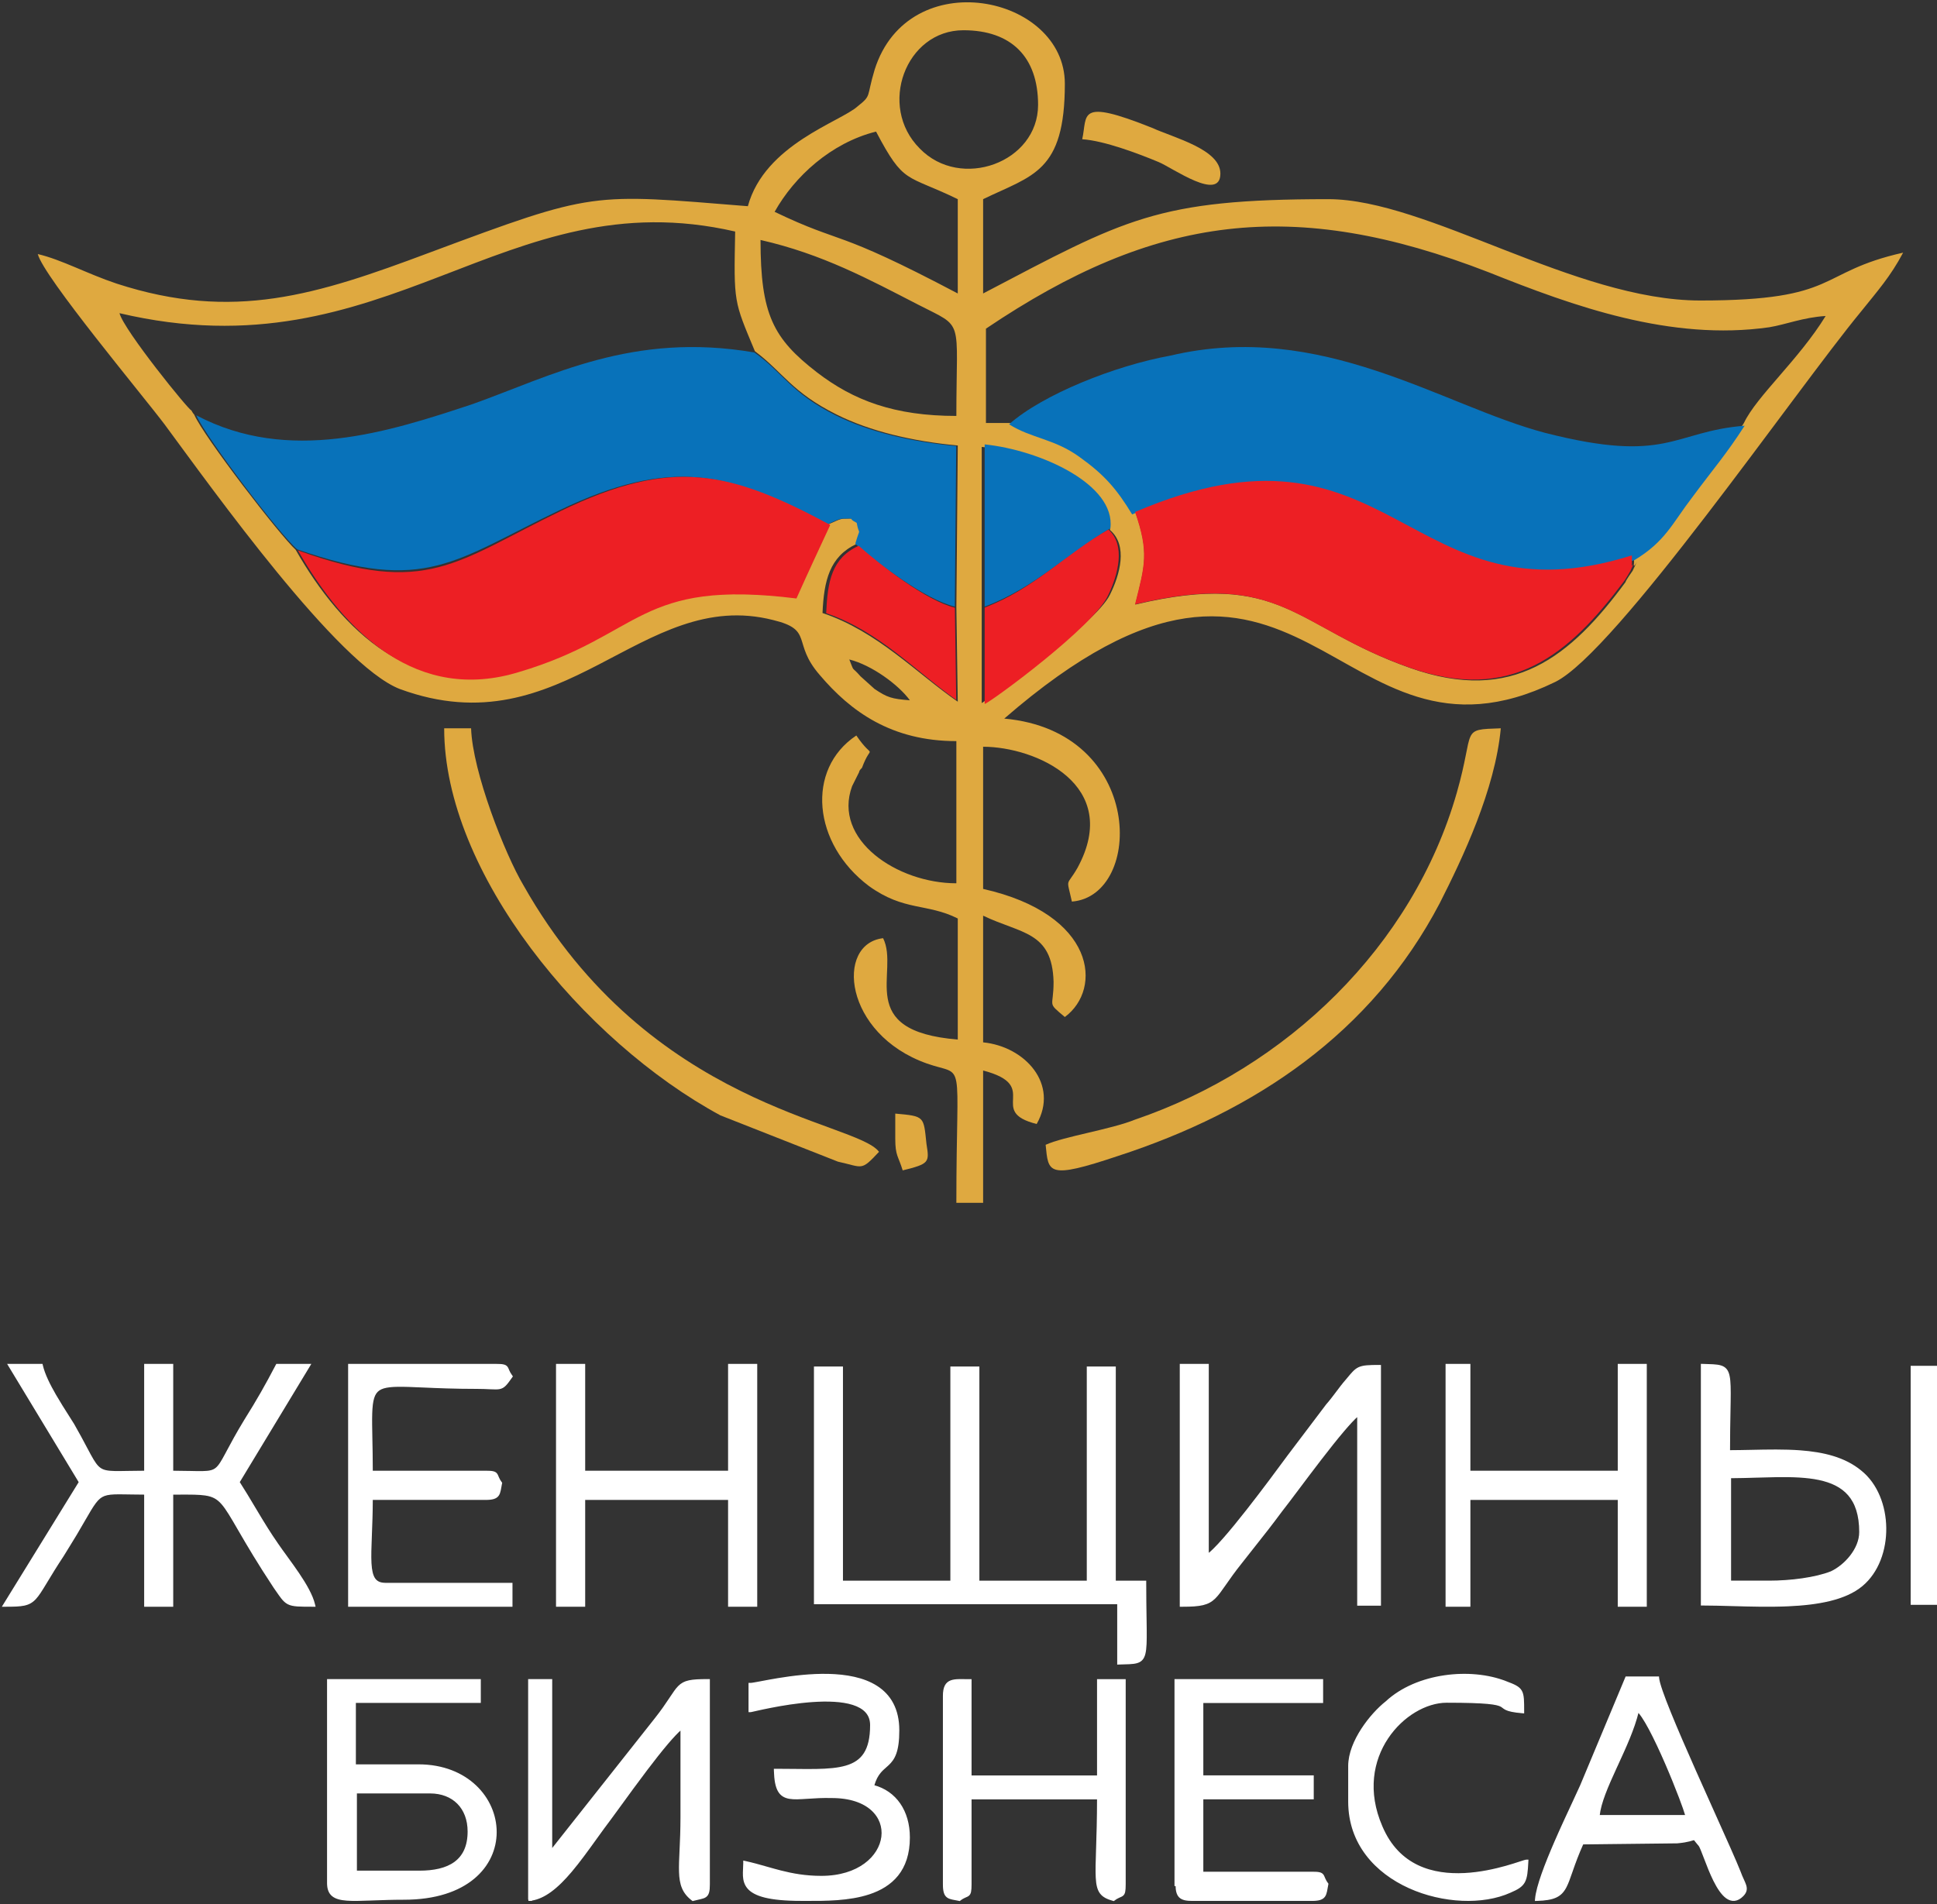 <?xml version="1.0" encoding="UTF-8"?> <svg xmlns="http://www.w3.org/2000/svg" viewBox="0 0 180 177" fill="none"><rect x="0" y="0" width="180" height="177" fill="#333333" stroke="none"/><g clip-path="url(#clip0_261_597)"><path fill-rule="evenodd" clip-rule="evenodd" d="M78.922 61.297C81.017 61.821 83.504 63.652 84.552 65.091C82.85 64.961 82.457 64.83 81.278 64.045L79.969 62.867C79.053 61.821 79.446 62.605 78.922 61.297ZM91.229 56.456V41.54C96.466 42.063 103.666 45.334 103.143 49.26C104.844 50.699 104.059 53.447 103.143 55.279C101.833 58.026 91.621 65.091 91.229 65.353V56.456ZM70.15 32.643C72.769 34.605 73.554 36.437 77.743 38.531C80.886 40.1 84.814 41.017 89.003 41.409L88.872 56.456L89.003 65.222C85.206 62.605 81.54 58.68 76.434 56.979C76.566 53.97 77.089 51.746 79.576 50.568C80.1 48.736 80.1 50.175 79.707 48.605C78.791 48.082 79.838 48.213 78.398 48.213C78.005 48.213 77.351 48.605 76.958 48.736C76.173 50.699 74.995 52.923 73.816 55.54C58.891 53.839 59.415 58.942 48.024 62.344C38.467 65.091 31.79 58.68 27.47 51.092C26.029 49.783 18.96 40.624 18.043 38.531C17.912 38.4 17.781 38.138 17.781 38.138C17.65 38.269 11.497 30.68 11.104 29.11C36.111 34.998 46.715 16.549 68.317 21.521C68.186 28.194 68.186 27.932 70.15 32.643ZM162.058 39.316C160.356 42.063 159.177 43.372 157.213 45.858C155.381 48.213 154.726 49.914 151.845 51.615C151.845 51.746 151.845 51.877 151.845 52.008C151.845 52.008 151.845 52.269 151.845 52.4C151.714 53.185 152.631 51.092 151.715 53.054C151.715 53.054 151.06 53.97 151.06 54.101C145.954 61.035 140.586 65.484 131.029 62.082C120.293 58.288 119.246 52.923 105.499 56.194C106.416 52.531 106.808 51.353 105.499 47.559C104.059 45.203 102.881 43.895 100.655 42.325C98.299 40.624 96.335 40.624 94.109 39.316H91.621V30.549C107.332 19.951 120.162 18.25 138.361 25.316C146.216 28.456 155.25 31.727 164.414 30.418C165.985 30.157 167.556 29.502 169.651 29.372C167.163 33.428 163.236 36.83 162.058 39.316ZM70.674 22.306C76.434 23.614 80.755 25.97 85.337 28.325C89.657 30.549 88.872 29.372 88.872 38.661C83.112 38.661 79.315 37.222 75.911 34.605C71.852 31.465 70.674 29.241 70.674 22.306ZM81.409 12.231C84.028 17.203 84.159 16.157 89.003 18.512V27.278C77.351 21.128 78.529 22.829 71.983 19.689C73.816 16.418 77.22 13.278 81.409 12.231ZM89.527 2.811C93.978 2.811 96.466 5.297 96.466 9.745C96.466 15.11 89.265 17.727 85.468 13.801C81.54 9.876 84.159 2.811 89.527 2.811ZM69.496 19.166C54.832 17.988 55.356 17.727 39.907 23.484C29.433 27.409 21.709 29.895 10.842 26.362C8.093 25.446 5.737 24.138 3.511 23.614C4.035 25.708 13.33 36.83 15.294 39.447C19.745 45.465 31.397 61.821 37.158 64.045C52.476 69.671 59.545 54.493 71.852 57.634C75.649 58.55 73.554 59.727 76.173 62.736C79.053 66.138 82.85 68.886 88.872 68.886V82.101C83.373 82.101 77.351 78.045 79.184 73.073L79.838 71.764C79.838 71.634 79.969 71.503 80.1 71.372C81.017 68.886 81.278 70.849 79.576 68.363C74.863 71.503 75.518 78.438 80.755 82.363C84.028 84.718 86.123 83.933 89.003 85.372V96.625C79.315 95.84 83.635 90.344 82.064 87.204C77.613 87.727 78.398 96.101 86.123 98.849C89.788 100.157 88.872 97.802 88.872 111.802H91.359V99.503C96.858 100.942 91.621 103.298 96.335 104.475C98.429 100.811 95.287 97.279 91.359 96.886V85.111C94.894 86.811 97.775 86.55 97.906 91.26C97.906 93.746 97.251 93.092 98.953 94.531C102.488 91.914 101.833 84.98 91.359 82.624V69.409C96.204 69.409 104.321 72.942 100.131 80.662C99.084 82.494 99.084 81.447 99.608 83.802C106.284 83.278 106.416 67.97 93.323 66.793C121.21 42.587 123.828 73.466 144.514 63.391C150.144 60.643 166.771 36.437 172.924 28.979C174.495 27.017 175.673 25.708 176.852 23.484C168.734 25.316 171.091 27.932 157.999 27.932C146.347 27.932 132.6 18.512 123.436 18.512C107.463 18.512 104.583 20.343 91.359 27.278V18.512C95.942 16.287 98.953 16.026 98.953 7.783C98.953 -0.461 84.421 -3.47 81.278 6.474C80.493 9.091 81.017 8.829 79.707 9.876C78.136 11.315 71.067 13.409 69.496 19.166Z" fill="#DFA940"></path><path fill-rule="evenodd" clip-rule="evenodd" d="M18.239 38.602C19.151 40.679 26.057 49.765 27.62 51.063C39.608 55.217 42.214 52.102 51.986 47.429C62.279 42.496 67.752 43.794 76.873 48.727C77.263 48.597 77.915 48.208 78.306 48.208C79.739 48.208 78.566 48.078 79.609 48.597C79.869 50.025 80 48.727 79.478 50.544C81.563 52.361 85.993 55.736 88.73 56.385L88.86 41.458C84.69 41.069 80.781 40.16 77.654 38.602C73.485 36.525 72.703 34.578 70.097 32.761C58.761 30.814 51.204 34.968 43.908 37.563C36.09 40.16 26.839 43.145 18.239 38.602Z" fill="#0872BA"></path><path fill-rule="evenodd" clip-rule="evenodd" d="M93.769 39.438C95.873 40.767 97.976 40.767 100.342 42.496C102.576 44.091 103.76 45.421 105.206 47.814C129.393 37.178 130.576 58.717 151.871 52.069C154.762 50.34 155.42 48.612 157.26 46.218C159.232 43.559 160.415 42.23 162.124 39.571C155.42 40.102 155.025 43.16 143.589 40.236C133.993 37.709 122.82 29.732 108.755 33.056C103.628 33.986 96.924 36.646 93.769 39.438Z" fill="#0872BA"></path><path fill-rule="evenodd" clip-rule="evenodd" d="M27.681 51.157C32.13 58.915 38.806 65.358 48.228 62.465C59.746 59.046 59.222 53.787 74.011 55.628C75.189 52.998 76.237 50.763 77.153 48.791C67.86 43.794 62.494 42.479 52.155 47.475C42.339 52.209 39.721 55.496 27.681 51.157Z" fill="#ED1F24"></path><path fill-rule="evenodd" clip-rule="evenodd" d="M105.476 47.589C106.78 51.361 106.389 52.532 105.476 56.173C119.171 52.922 120.214 58.255 130.909 62.027C140.43 65.409 145.778 60.856 150.864 54.093C150.994 53.962 151.516 53.052 151.516 53.052C152.429 50.971 151.516 53.182 151.647 52.401C151.647 52.401 151.647 52.142 151.647 52.011C151.647 52.011 151.647 51.751 151.647 51.621C130.648 58.255 129.474 37.313 105.476 47.589Z" fill="#ED1F24"></path><path d="M106.338 146.977H103.632V127.196V127.074H103.51H101.17H101.047V127.196V146.977H90.955V127.196V127.074H90.833H88.493H88.37V127.196V146.977H78.278V127.196V127.074H78.156H75.815H75.693V127.196V148.935V149.058H75.815H75.913H103.875V154.539V154.666L104.002 154.661C104.133 154.657 104.259 154.654 104.379 154.65C104.587 154.645 104.776 154.639 104.945 154.631C105.21 154.617 105.438 154.594 105.63 154.541C105.824 154.487 105.986 154.403 106.114 154.263C106.241 154.125 106.326 153.944 106.383 153.711C106.498 153.252 106.515 152.556 106.506 151.508C106.503 151.162 106.497 150.776 106.49 150.345C106.477 149.464 106.46 148.398 106.46 147.1V146.977H106.338Z" fill="white" stroke="white" stroke-width="0.111"></path><path d="M6.425 143.706C6.885 142.962 7.249 142.374 7.822 141.364L7.822 141.364L7.828 141.353C8.266 140.595 8.571 140.065 8.853 139.692C9.132 139.321 9.381 139.116 9.699 138.998C10.025 138.877 10.436 138.843 11.053 138.841C11.327 138.84 11.637 138.846 11.995 138.852C12.04 138.853 12.085 138.854 12.132 138.855C12.517 138.862 12.954 138.869 13.453 138.87V149.168V149.29H13.575H15.919H16.042V149.168V138.87C16.247 138.87 16.443 138.869 16.628 138.869C17.73 138.865 18.49 138.863 19.074 138.95C19.42 139.002 19.698 139.084 19.942 139.214C20.187 139.343 20.403 139.522 20.625 139.774C21.052 140.262 21.485 141.008 22.157 142.167C22.189 142.221 22.221 142.278 22.254 142.334C22.98 143.584 23.97 145.276 25.485 147.565L25.487 147.567C25.57 147.684 25.645 147.794 25.716 147.896C25.895 148.155 26.043 148.368 26.178 148.539C26.369 148.78 26.547 148.953 26.778 149.068C27.006 149.183 27.276 149.237 27.639 149.264C28 149.29 28.468 149.29 29.098 149.29H29.103H29.257L29.222 149.141C29.021 148.281 28.423 147.256 27.752 146.262C27.415 145.762 27.057 145.266 26.716 144.798C26.681 144.749 26.647 144.702 26.613 144.654C26.31 144.238 26.026 143.847 25.786 143.496L25.786 143.495C25.105 142.516 24.52 141.56 23.947 140.602C23.848 140.437 23.75 140.272 23.651 140.107C23.19 139.334 22.726 138.556 22.216 137.763L28.72 127.015L28.832 126.829H28.615H25.783H25.709L25.674 126.895C24.699 128.76 23.92 130.134 22.749 131.999L22.749 132C21.998 133.231 21.506 134.154 21.138 134.844C21.086 134.941 21.036 135.034 20.989 135.122C20.602 135.844 20.366 136.245 20.078 136.478C19.8 136.703 19.461 136.78 18.827 136.793C18.516 136.8 18.142 136.792 17.676 136.781L17.65 136.781C17.202 136.771 16.672 136.76 16.042 136.758V126.952V126.829H15.919H13.575H13.453V126.952V136.758C12.847 136.76 12.334 136.769 11.893 136.777C11.399 136.786 10.996 136.794 10.656 136.786C9.996 136.771 9.616 136.697 9.312 136.485C9.003 136.27 8.755 135.903 8.395 135.246C8.282 135.039 8.158 134.804 8.018 134.54C7.718 133.973 7.345 133.267 6.845 132.396L6.844 132.394L6.843 132.392C6.689 132.143 6.52 131.878 6.344 131.601C5.962 131 5.544 130.344 5.161 129.68C4.6 128.711 4.12 127.741 3.929 126.924L3.907 126.829H3.81H0.977H0.761L0.873 127.015L7.377 137.764L0.385 149.104L0.27 149.29H0.489C1.267 149.29 1.818 149.279 2.245 149.188C2.681 149.095 2.991 148.92 3.289 148.6C3.58 148.288 3.861 147.837 4.247 147.199C4.288 147.131 4.33 147.061 4.374 146.989C4.743 146.378 5.211 145.602 5.865 144.615L5.866 144.613L5.867 144.612C6.076 144.27 6.257 143.978 6.425 143.706Z" fill="white" stroke="white" stroke-width="0.111"></path><path d="M115.369 145.249L115.37 145.248C115.815 144.676 116.22 144.166 116.61 143.673C117.414 142.659 118.158 141.719 119.078 140.472C119.444 140.01 119.994 139.277 120.635 138.424C121.276 137.571 122.007 136.596 122.737 135.649C123.468 134.7 124.198 133.776 124.837 133.023C125.37 132.395 125.833 131.893 126.176 131.593V149.071V149.193H126.298H128.152H128.274V149.071V127.049V126.927H128.152C127.185 126.927 126.667 126.949 126.271 127.133C126.07 127.227 125.905 127.36 125.732 127.54C125.588 127.689 125.432 127.876 125.243 128.104C125.207 128.147 125.17 128.191 125.132 128.237C124.788 128.629 124.493 129.022 124.202 129.41L124.201 129.412C123.907 129.802 123.618 130.188 123.279 130.574L123.277 130.577L123.274 130.58C122.64 131.409 122.054 132.189 121.469 132.969C120.883 133.748 120.298 134.527 119.664 135.355L119.663 135.357C119.612 135.426 119.556 135.501 119.496 135.583C118.751 136.594 117.329 138.523 115.897 140.347C115.123 141.333 114.347 142.287 113.674 143.049C113.338 143.43 113.028 143.762 112.757 144.025C112.574 144.203 112.412 144.347 112.273 144.453V126.952V126.829H112.151H109.81H109.688V126.952V149.168V149.29H109.81H109.907C111.567 149.29 112.272 149.147 112.895 148.537C113.198 148.241 113.48 147.837 113.85 147.306L113.861 147.289C114.231 146.757 114.696 146.09 115.369 145.249Z" fill="white" stroke="white" stroke-width="0.111"></path><path d="M38.891 164.051H33.015V158.229H44.503H44.625V158.107V156.248V156.126H44.503H30.571H30.448V156.248V175.032C30.448 175.567 30.588 175.952 30.901 176.208C31.207 176.457 31.657 176.566 32.23 176.609C32.807 176.653 33.534 176.631 34.412 176.599C34.49 176.596 34.569 176.593 34.65 176.59C35.477 176.56 36.437 176.524 37.537 176.524C40.484 176.524 42.625 175.755 44.031 174.585C45.438 173.415 46.1 171.852 46.1 170.287C46.1 167.157 43.452 164.051 38.891 164.051ZM38.988 173.932H33.112V166.643H39.956C41.041 166.643 41.926 167 42.541 167.622C43.156 168.243 43.51 169.14 43.51 170.238C43.51 171.626 43.038 172.54 42.254 173.112C41.462 173.689 40.331 173.932 38.988 173.932Z" fill="white" stroke="white" stroke-width="0.111"></path><path d="M51.725 149.168V149.29H51.848H54.202H54.324V149.168V139.362H67.714V149.168V149.29H67.836H70.19H70.312V149.168V126.952V126.829H70.19H67.836H67.714V126.952V136.758H54.324V126.952V126.829H54.202H51.848H51.725V126.952V149.168Z" fill="white" stroke="white" stroke-width="0.111"></path><path d="M49.134 176.512H49.153L49.157 176.634H49.257H49.379V176.61C50.002 176.518 50.602 176.226 51.185 175.8C51.833 175.327 52.465 174.682 53.087 173.947C53.855 173.038 54.618 171.978 55.379 170.92C55.846 170.271 56.312 169.624 56.778 169.011L56.779 169.01C57.013 168.696 57.315 168.279 57.663 167.799C58.354 166.848 59.227 165.647 60.107 164.486C60.768 163.614 61.432 162.768 62.022 162.072C62.515 161.492 62.951 161.024 63.29 160.732V160.745V160.762V160.779V160.796V160.812V160.829V160.846V160.863V160.879V160.896V160.912V160.929V160.946V160.963V160.98V160.996V161.013V161.03V161.046V161.063V161.08V161.096V161.113V161.13V161.147V161.163V161.18V161.197V161.213V161.23V161.247V161.263V161.28V161.297V161.314V161.33V161.347V161.364V161.381V161.397V161.414V161.43V161.447V161.464V161.481V161.498V161.514V161.531V161.548V161.565V161.581V161.597V161.614V161.631V161.648V161.665V161.681V161.698V161.714V161.732V161.748V161.765V161.781V161.798V161.815V161.832V161.848V161.865V161.881V161.899V161.915V161.932V161.948V161.965V161.982V161.999V162.015V162.032V162.048V162.065V162.082V162.099V162.115V162.132V162.149V162.166V162.182V162.199V162.215V162.232V162.249V162.266V162.282V162.299V162.315V162.333V162.349V162.366V162.382V162.399V162.416V162.433V162.449V162.466V162.482V162.499V162.516V162.533V162.549V162.566V162.583V162.599V162.616V162.633V162.649V162.666V162.683V162.7V162.716V162.732V162.75V162.766V162.783V162.799V162.816V162.833V162.849V162.866V162.883V162.899V162.916V162.933V162.95V162.966V162.983V163V163.016V163.033V163.049V163.066V163.083V163.099V163.116V163.133V163.149V163.166V163.183V163.2V163.216V163.232V163.249V163.266V163.283V163.299V163.316V163.333V163.349V163.366V163.382V163.399V163.416V163.433V163.449V163.466V163.482V163.499V163.516V163.532V163.549V163.565V163.582V163.599V163.615V163.632V163.649V163.666V163.682V163.699V163.715V163.732V163.749V163.765V163.782V163.798V163.815V163.832V163.848V163.865V163.881V163.898V163.915V163.931V163.948V163.965V163.981V163.998V164.014V164.031V164.048V164.064V164.081V164.097V164.114V164.131V164.147V164.164V164.18V164.197V164.214V164.231V164.247V164.263V164.28V164.297V164.314V164.33V164.346V164.363V164.38V164.397V164.413V164.429V164.446V164.463V164.48V164.496V164.512V164.529V164.546V164.562V164.579V164.595V164.612V164.629V164.645V164.662V164.679V164.695V164.712V164.728V164.745V164.761V164.778V164.794V164.811V164.827V164.844V164.861V164.877V164.894V164.91V164.927V164.944V164.96V164.976V164.993V165.01V165.026V165.042V165.059V165.076V165.093V165.109V165.125V165.142V165.159V165.175V165.191V165.208V165.225V165.241V165.258V165.274V165.291V165.307V165.324V165.34V165.357V165.374V165.39V165.407V165.423V165.44V165.456V165.472V165.489V165.506V165.522V165.539V165.555V165.572V165.588V165.605V165.621V165.638V165.654V165.671V165.687V165.704V165.72V165.737V165.753V165.77V165.786V165.803V165.819V165.835V165.852V165.869V165.885V165.901V165.918V165.935V165.951V165.968V165.984V166V166.017V166.033V166.05V166.066V166.083V166.099V166.115V166.132V166.149V166.165V166.181V166.198V166.214V166.231V166.248V166.264V166.28V166.297V166.313V166.329V166.346V166.363V166.379V166.395V166.412V166.428V166.445V166.461V166.477V166.494V166.511V166.527V166.543V166.56V166.576V166.593V166.609V166.625V166.642V166.658V166.674V166.691V166.708V166.724V166.74V166.756V166.773V166.79V166.806V166.822V166.839V166.855V166.871V166.888V166.904V166.921V166.937V166.953V166.97V166.986V167.002V167.019V167.035V167.052V167.068V167.084V167.101V167.117V167.133V167.15V167.166V167.183V167.199V167.215V167.232V167.248V167.264V167.28V167.297V167.313V167.329V167.346V167.362V167.379V167.395V167.411V167.428V167.444V167.46V167.476V167.493V167.509V167.525V167.542V167.558V167.574V167.591V167.607V167.624V167.639V167.656V167.672V167.689V167.705V167.721V167.738V167.754V167.77V167.786V167.803V167.819V167.835V167.851V167.868V167.884V167.9V167.917V167.933V167.949V167.965V167.982V167.998V168.014V168.03V168.047V168.063V168.079V168.095V168.112V168.128V168.144V168.16V168.177V168.193V168.209V168.225V168.242V168.258V168.274V168.29V168.306V168.322V168.339V168.355V168.371V168.387V168.404V168.42V168.436V168.452V168.469V168.485V168.501V168.517V168.533V168.55V168.566V168.582V168.598V168.614V168.631V168.647V168.663V168.679V168.695V168.711V168.728V168.744V168.76V168.776V168.792V168.809V168.825V168.841V168.857V168.873V168.889V168.905V168.922V168.938C63.29 170.09 63.247 171.059 63.208 171.886C63.206 171.922 63.205 171.958 63.203 171.994C63.166 172.771 63.136 173.424 63.154 173.983C63.172 174.567 63.245 175.058 63.425 175.486C63.606 175.917 63.892 176.278 64.328 176.609L64.376 176.645L64.434 176.63C64.617 176.58 64.774 176.545 64.915 176.514C64.982 176.499 65.046 176.485 65.106 176.471C65.287 176.428 65.448 176.381 65.574 176.292C65.707 176.198 65.792 176.067 65.843 175.88C65.892 175.697 65.91 175.456 65.91 175.135V156.248V156.126H65.788C64.21 156.126 63.588 156.22 63.053 156.765C62.813 157.009 62.592 157.343 62.301 157.78C62.279 157.814 62.257 157.848 62.234 157.882C61.907 158.375 61.482 159.005 60.842 159.812L51.26 171.93V156.248V156.126H51.137H49.257H49.134V156.248V176.512Z" fill="white" stroke="white" stroke-width="0.111"></path><path d="M134.388 149.168V149.29H134.511H136.462H136.584V149.168V139.362H150.389V149.168V149.29H150.512H152.853H152.976V149.168V126.952V126.829H152.853H150.512H150.389V126.952V136.758H136.584V126.952V126.829H136.462H134.511H134.388V126.952V149.168Z" fill="white" stroke="white" stroke-width="0.111"></path><path d="M173.028 147.388C174.536 146.136 175.255 144.066 175.23 142.024C175.206 139.982 174.436 137.938 172.929 136.735C171.428 135.489 169.435 135.022 167.281 134.862C165.822 134.754 164.276 134.786 162.746 134.819C162.061 134.833 161.379 134.847 160.711 134.849C160.712 133.384 160.735 132.195 160.753 131.227C160.76 130.879 160.766 130.561 160.77 130.268C160.787 129.143 160.779 128.391 160.671 127.892C160.617 127.639 160.535 127.441 160.41 127.288C160.284 127.135 160.12 127.037 159.922 126.974C159.725 126.912 159.49 126.883 159.216 126.865C159.012 126.853 158.779 126.846 158.518 126.838C158.428 126.835 158.334 126.833 158.238 126.829L158.112 126.826V126.952V149.055V149.177H158.234C159.065 149.177 159.981 149.202 160.94 149.23C162.627 149.277 164.45 149.328 166.186 149.25C168.908 149.128 171.473 148.688 173.028 147.388ZM173.028 147.388L172.95 147.294L173.028 147.388C173.028 147.388 173.028 147.388 173.028 147.388ZM164.415 146.976H160.809V137.343C161.627 137.34 162.456 137.315 163.269 137.291C163.901 137.272 164.525 137.253 165.129 137.245C166.558 137.227 167.892 137.27 169.037 137.511C170.181 137.753 171.124 138.19 171.783 138.951C172.44 139.711 172.827 140.81 172.827 142.404C172.827 143.2 172.475 143.981 171.958 144.639C171.443 145.297 170.772 145.821 170.155 146.106C168.703 146.684 166.369 146.976 164.415 146.976Z" fill="white"></path><path d="M173.028 147.388C174.536 146.136 175.255 144.066 175.23 142.024C175.206 139.982 174.436 137.938 172.929 136.735C171.428 135.489 169.435 135.022 167.281 134.862C165.822 134.754 164.276 134.786 162.746 134.819C162.061 134.833 161.379 134.847 160.711 134.849C160.712 133.384 160.735 132.195 160.753 131.227C160.76 130.879 160.766 130.561 160.77 130.268C160.787 129.143 160.779 128.391 160.671 127.892C160.617 127.639 160.535 127.441 160.41 127.288C160.284 127.135 160.12 127.037 159.922 126.974C159.725 126.912 159.49 126.883 159.216 126.865C159.012 126.853 158.779 126.846 158.518 126.838C158.428 126.835 158.334 126.833 158.238 126.829L158.112 126.826V126.952V149.055V149.177H158.234C159.065 149.177 159.981 149.202 160.94 149.23C162.627 149.277 164.45 149.328 166.186 149.25C168.908 149.128 171.473 148.688 173.028 147.388ZM173.028 147.388L172.95 147.294L173.028 147.388C173.028 147.388 173.028 147.388 173.028 147.388ZM164.415 146.976H160.809V137.343C161.627 137.34 162.456 137.315 163.269 137.291C163.901 137.272 164.525 137.253 165.129 137.245C166.558 137.227 167.892 137.27 169.037 137.511C170.181 137.753 171.124 138.19 171.783 138.951C172.44 139.711 172.827 140.81 172.827 142.404C172.827 143.2 172.475 143.981 171.958 144.639C171.443 145.297 170.772 145.821 170.155 146.106C168.703 146.684 166.369 146.976 164.415 146.976Z" stroke="white" stroke-width="0.111"></path><path d="M32.405 149.168V149.29H32.527H47.446H47.568V149.168V147.3V147.179H47.446H35.821C35.317 147.179 35.01 147.024 34.811 146.733C34.604 146.429 34.502 145.957 34.465 145.291C34.43 144.628 34.46 143.796 34.499 142.785C34.501 142.742 34.502 142.7 34.504 142.656C34.541 141.707 34.584 140.608 34.587 139.362H45.12C45.752 139.362 46.102 139.266 46.298 138.991C46.392 138.859 46.441 138.698 46.48 138.519C46.5 138.425 46.519 138.316 46.54 138.199C46.557 138.1 46.576 137.994 46.597 137.887L46.607 137.834L46.575 137.791C46.437 137.604 46.362 137.452 46.309 137.329C46.298 137.304 46.286 137.274 46.274 137.246C46.26 137.214 46.247 137.182 46.236 137.157C46.213 137.105 46.187 137.052 46.151 137.005C46.075 136.901 45.97 136.839 45.808 136.804C45.653 136.77 45.435 136.758 45.12 136.758H34.587C34.586 135.614 34.566 134.633 34.55 133.79C34.53 132.809 34.514 132.014 34.535 131.368C34.575 130.142 34.748 129.526 35.213 129.202C35.449 129.038 35.773 128.939 36.228 128.889C36.682 128.838 37.254 128.838 37.975 128.86C38.377 128.872 38.823 128.892 39.319 128.913C40.603 128.97 42.221 129.04 44.249 129.04C44.78 129.04 45.184 129.059 45.504 129.074C45.547 129.076 45.589 129.078 45.628 129.079C45.962 129.095 46.211 129.102 46.416 129.062C46.631 129.02 46.794 128.926 46.965 128.755C47.13 128.589 47.305 128.346 47.546 128.005L47.596 127.933L47.544 127.862C47.406 127.675 47.331 127.524 47.278 127.401C47.267 127.375 47.255 127.346 47.243 127.317C47.229 127.285 47.216 127.253 47.205 127.229C47.182 127.176 47.155 127.124 47.12 127.076C47.044 126.972 46.939 126.911 46.777 126.876C46.622 126.841 46.404 126.829 46.09 126.829H32.527H32.405V126.952V149.168Z" fill="white" stroke="white" stroke-width="0.111"></path><path d="M89.12 176.631L89.175 176.643L89.219 176.608C89.402 176.468 89.55 176.393 89.669 176.339C89.694 176.328 89.723 176.315 89.751 176.303C89.783 176.289 89.814 176.276 89.838 176.265C89.889 176.241 89.941 176.214 89.988 176.178C90.09 176.1 90.149 175.994 90.183 175.832C90.216 175.675 90.228 175.455 90.228 175.135V167.194H102C101.998 169.101 101.951 170.596 101.913 171.779L101.909 171.882C101.872 173.034 101.844 173.888 101.88 174.528C101.916 175.184 102.019 175.639 102.268 175.968C102.518 176.298 102.899 176.48 103.435 176.63L103.494 176.646L103.543 176.608C103.725 176.468 103.873 176.393 103.993 176.339C104.018 176.328 104.046 176.315 104.074 176.303C104.106 176.289 104.138 176.276 104.161 176.265C104.213 176.241 104.265 176.214 104.311 176.178C104.413 176.1 104.473 175.994 104.507 175.832C104.54 175.675 104.552 175.455 104.552 175.135V156.256V156.134H104.429H102.122H102V156.256V165.082H90.228V156.256V156.134H90.106C89.96 156.134 89.817 156.132 89.678 156.13C89.484 156.127 89.301 156.124 89.134 156.128C88.848 156.134 88.587 156.159 88.369 156.24C88.145 156.323 87.966 156.466 87.847 156.698C87.731 156.926 87.677 157.231 87.677 157.633V175.135C87.677 175.774 87.769 176.129 88.038 176.327C88.168 176.423 88.326 176.473 88.502 176.512C88.593 176.533 88.7 176.553 88.815 176.573C88.912 176.591 89.016 176.61 89.12 176.631Z" fill="white" stroke="white" stroke-width="0.111"></path><path d="M142.704 176.5L142.692 176.637L142.83 176.633C143.612 176.608 144.166 176.521 144.583 176.331C145.006 176.137 145.275 175.843 145.498 175.429C145.695 175.06 145.859 174.59 146.061 174.007C146.083 173.946 146.104 173.883 146.126 173.82C146.356 173.162 146.644 172.36 147.085 171.381L155.852 171.283H155.857L155.862 171.283C156.402 171.233 156.755 171.164 156.994 171.103C157.113 171.073 157.203 171.045 157.273 171.024C157.345 171.001 157.384 170.989 157.412 170.984C157.425 170.983 157.43 170.983 157.431 170.983C157.431 170.983 157.432 170.983 157.433 170.984C157.44 170.988 157.456 171 157.492 171.044C157.511 171.067 157.534 171.096 157.562 171.133C157.634 171.225 157.74 171.361 157.895 171.537C157.917 171.564 157.945 171.612 157.982 171.685C158.018 171.757 158.058 171.849 158.102 171.957C158.183 172.151 158.274 172.392 158.377 172.663C158.389 172.695 158.401 172.726 158.414 172.758C158.649 173.377 158.94 174.132 159.276 174.807C159.611 175.476 160.002 176.089 160.446 176.406C160.672 176.566 160.919 176.656 161.184 176.629C161.448 176.602 161.708 176.461 161.964 176.2C162.12 176.04 162.214 175.885 162.251 175.718C162.288 175.552 162.264 175.389 162.212 175.224C162.163 175.069 162.087 174.902 162.004 174.719C161.998 174.707 161.993 174.696 161.988 174.685C161.897 174.486 161.796 174.26 161.7 173.993L161.7 173.991L161.699 173.989C161.312 173.005 160.373 170.915 159.283 168.49C158.725 167.246 158.126 165.915 157.542 164.598C156.679 162.654 155.848 160.743 155.22 159.194C154.905 158.419 154.643 157.736 154.453 157.186C154.262 156.632 154.148 156.224 154.125 155.992L154.115 155.882H154.004H151.185H151.103L151.072 155.957L146.893 165.962C146.716 166.358 146.47 166.887 146.184 167.501C145.69 168.56 145.08 169.868 144.512 171.174C144.062 172.21 143.636 173.25 143.309 174.174C142.984 175.097 142.754 175.914 142.704 176.5ZM150.321 164.008C151.057 162.407 151.839 160.708 152.23 159.103C152.34 159.216 152.469 159.38 152.611 159.59C152.816 159.895 153.044 160.285 153.284 160.734C153.763 161.633 154.287 162.76 154.779 163.891C155.27 165.023 155.727 166.157 156.075 167.07C156.368 167.842 156.579 168.447 156.667 168.761H148.597C148.661 168.166 148.855 167.493 149.128 166.763C149.421 165.98 149.802 165.138 150.202 164.265C150.242 164.18 150.281 164.095 150.321 164.008Z" fill="white" stroke="white" stroke-width="0.111"></path><path d="M121.906 174.029H111.766V167.19H121.906H122.028V167.069V165.2V165.077H121.906H111.766V158.239H122.777H122.899V158.117V156.248V156.126H122.777H109.321H109.198V156.248V175.135V175.257H109.296C109.307 175.736 109.384 176.087 109.609 176.315C109.852 176.562 110.239 176.634 110.773 176.634H121.906C122.536 176.634 122.886 176.538 123.082 176.263C123.176 176.131 123.225 175.97 123.264 175.791C123.284 175.697 123.303 175.588 123.324 175.471C123.341 175.371 123.36 175.266 123.381 175.158L123.391 175.106L123.359 175.062C123.221 174.875 123.147 174.724 123.093 174.601C123.082 174.575 123.07 174.546 123.058 174.517C123.044 174.484 123.031 174.453 123.02 174.428C122.997 174.375 122.971 174.323 122.936 174.275C122.859 174.172 122.754 174.11 122.593 174.075C122.438 174.041 122.22 174.029 121.906 174.029Z" fill="white" stroke="white" stroke-width="0.111"></path><path d="M69.737 156.48H69.615V156.602V158.967V159.089H69.737C69.752 159.089 69.767 159.087 69.775 159.085H69.775C69.785 159.083 69.797 159.081 69.811 159.078C69.839 159.073 69.877 159.064 69.923 159.054C69.966 159.044 70.019 159.032 70.079 159.019C70.145 159.004 70.222 158.987 70.306 158.968C70.627 158.895 71.076 158.797 71.609 158.693C72.675 158.484 74.075 158.251 75.468 158.153C76.864 158.054 78.239 158.093 79.26 158.418C79.769 158.581 80.182 158.812 80.467 159.125C80.749 159.435 80.912 159.833 80.912 160.347C80.912 161.542 80.706 162.384 80.323 162.98C79.942 163.573 79.377 163.938 78.63 164.16C77.879 164.383 76.951 164.459 75.852 164.48C75.205 164.491 74.506 164.483 73.754 164.475C73.227 164.469 72.674 164.463 72.095 164.463H71.969L71.972 164.588C71.997 165.454 72.108 166.052 72.332 166.455C72.562 166.869 72.904 167.065 73.351 167.144C73.786 167.221 74.331 167.188 74.977 167.145C75.005 167.143 75.034 167.142 75.063 167.14C75.696 167.098 76.436 167.048 77.298 167.072H77.302C79.024 167.072 80.244 167.54 81.003 168.226C81.761 168.911 82.069 169.82 81.957 170.729C81.734 172.547 79.814 174.416 76.319 174.416C74.859 174.416 73.666 174.196 72.555 173.915C72.11 173.802 71.674 173.678 71.238 173.554C70.592 173.37 69.946 173.186 69.272 173.039L69.124 173.007V173.159C69.124 173.319 69.115 173.482 69.107 173.647C69.105 173.681 69.103 173.715 69.102 173.749C69.092 173.949 69.084 174.153 69.094 174.353C69.115 174.756 69.209 175.156 69.509 175.505C69.808 175.851 70.299 176.131 71.081 176.326C71.864 176.52 72.95 176.631 74.453 176.631C74.606 176.631 74.766 176.632 74.93 176.632C76.647 176.638 78.897 176.647 80.778 176.022C81.813 175.678 82.745 175.14 83.418 174.299C84.091 173.456 84.497 172.319 84.497 170.793C84.497 168.332 83.241 166.523 81.185 165.975C81.349 165.394 81.562 165.029 81.788 164.756C81.953 164.556 82.121 164.408 82.294 164.256C82.38 164.181 82.468 164.104 82.556 164.02C82.817 163.77 83.061 163.475 83.236 162.986C83.41 162.501 83.515 161.833 83.515 160.84C83.515 158.83 82.71 157.54 81.477 156.749C80.253 155.964 78.621 155.679 76.973 155.642C75.322 155.605 73.641 155.816 72.306 156.035C71.713 156.132 71.186 156.232 70.763 156.312C70.71 156.322 70.66 156.332 70.611 156.341C70.388 156.383 70.198 156.418 70.049 156.442C69.896 156.468 69.793 156.48 69.737 156.48Z" fill="white" stroke="white" stroke-width="0.111"></path><path d="M140.859 156.708C140.63 156.581 140.329 156.462 139.941 156.316C138.309 155.673 136.239 155.477 134.222 155.773C132.207 156.067 130.232 156.856 128.796 158.193C128.103 158.739 127.242 159.651 126.554 160.709C125.866 161.768 125.34 162.988 125.34 164.144V167.464C125.34 171.383 127.845 174.056 130.959 175.461C134.067 176.863 137.811 177.016 140.337 175.876C141.018 175.584 141.421 175.351 141.65 174.932C141.763 174.725 141.831 174.48 141.876 174.176C141.921 173.872 141.946 173.5 141.97 173.037L141.977 172.908H141.848C141.816 172.908 141.779 172.916 141.746 172.924C141.709 172.933 141.666 172.946 141.615 172.961C141.523 172.989 141.404 173.028 141.262 173.074L141.219 173.088C140.897 173.194 140.462 173.335 139.943 173.481C138.905 173.772 137.537 174.081 136.087 174.154C134.636 174.226 133.11 174.062 131.751 173.415C130.394 172.768 129.196 171.638 128.403 169.761L128.403 169.76C127.005 166.528 127.561 163.642 128.941 161.563C130.326 159.478 132.534 158.212 134.435 158.212C136.312 158.212 137.477 158.255 138.223 158.323C138.971 158.392 139.284 158.484 139.463 158.577C139.546 158.62 139.603 158.663 139.668 158.714C139.673 158.718 139.679 158.722 139.684 158.726C139.758 158.782 139.84 158.843 139.966 158.901C140.213 159.016 140.615 159.115 141.447 159.188L141.58 159.2V159.066V159.061C141.58 158.577 141.58 158.201 141.555 157.903C141.53 157.604 141.48 157.369 141.369 157.175C141.257 156.979 141.09 156.837 140.859 156.708Z" fill="white" stroke="white" stroke-width="0.111"></path><path fill-rule="evenodd" clip-rule="evenodd" d="M177.554 149.168H180V126.952H177.554V149.168Z" fill="white"></path><path fill-rule="evenodd" clip-rule="evenodd" d="M97.168 106.409C97.431 109.007 97.3 109.657 103.888 107.448C116.669 103.291 127.474 96.016 133.799 83.934C135.907 79.777 138.938 73.411 139.465 67.695C135.644 67.825 137.093 67.695 135.38 73.671C131.295 87.962 119.568 99.264 105.469 104.071C103.229 104.98 98.881 105.63 97.168 106.409Z" fill="#DFA940"></path><path fill-rule="evenodd" clip-rule="evenodd" d="M81.684 107.062C79.578 104.195 60.361 103.021 48.647 82.294C46.936 79.427 43.908 71.736 43.777 67.695H41.276C41.276 81.121 54.175 96.764 66.943 103.673L77.867 107.975C80.237 108.496 79.973 108.887 81.684 107.062Z" fill="#DFA940"></path><path fill-rule="evenodd" clip-rule="evenodd" d="M91.503 56.385C96.124 54.666 99.333 51.358 103.184 49.11C103.697 45.009 96.638 41.835 91.503 41.306V56.385Z" fill="#0872BA"></path><path fill-rule="evenodd" clip-rule="evenodd" d="M91.503 56.471V65.433C92.008 65.301 101.735 58.184 102.998 55.285C103.882 53.44 104.64 50.672 102.998 49.222C99.082 51.463 96.05 54.758 91.503 56.471Z" fill="#ED1F24"></path><path fill-rule="evenodd" clip-rule="evenodd" d="M88.734 56.486C86.091 55.846 81.81 52.521 79.796 50.73C77.278 51.881 76.901 54.056 76.775 56.998C81.684 58.66 85.209 62.498 88.86 65.056L88.734 56.486Z" fill="#ED1F24"></path><path fill-rule="evenodd" clip-rule="evenodd" d="M100.567 12.942C102.601 13.075 105.779 14.272 107.686 15.07C108.957 15.601 113.407 18.792 113.407 16.133C113.407 13.873 109.084 12.809 107.05 11.879C100.058 9.087 101.075 10.682 100.567 12.942Z" fill="#DFA940"></path><path fill-rule="evenodd" clip-rule="evenodd" d="M83.195 105.841C83.195 107.436 83.471 107.436 83.885 108.787C86.371 108.173 86.371 108.05 86.095 106.332C85.819 103.754 85.957 103.754 83.195 103.508V105.841Z" fill="#DFA940"></path></g><defs><clipPath id="clip0_261_597"><rect width="45" height="44.25" fill="white" transform="scale(4)"></rect></clipPath></defs></svg> 